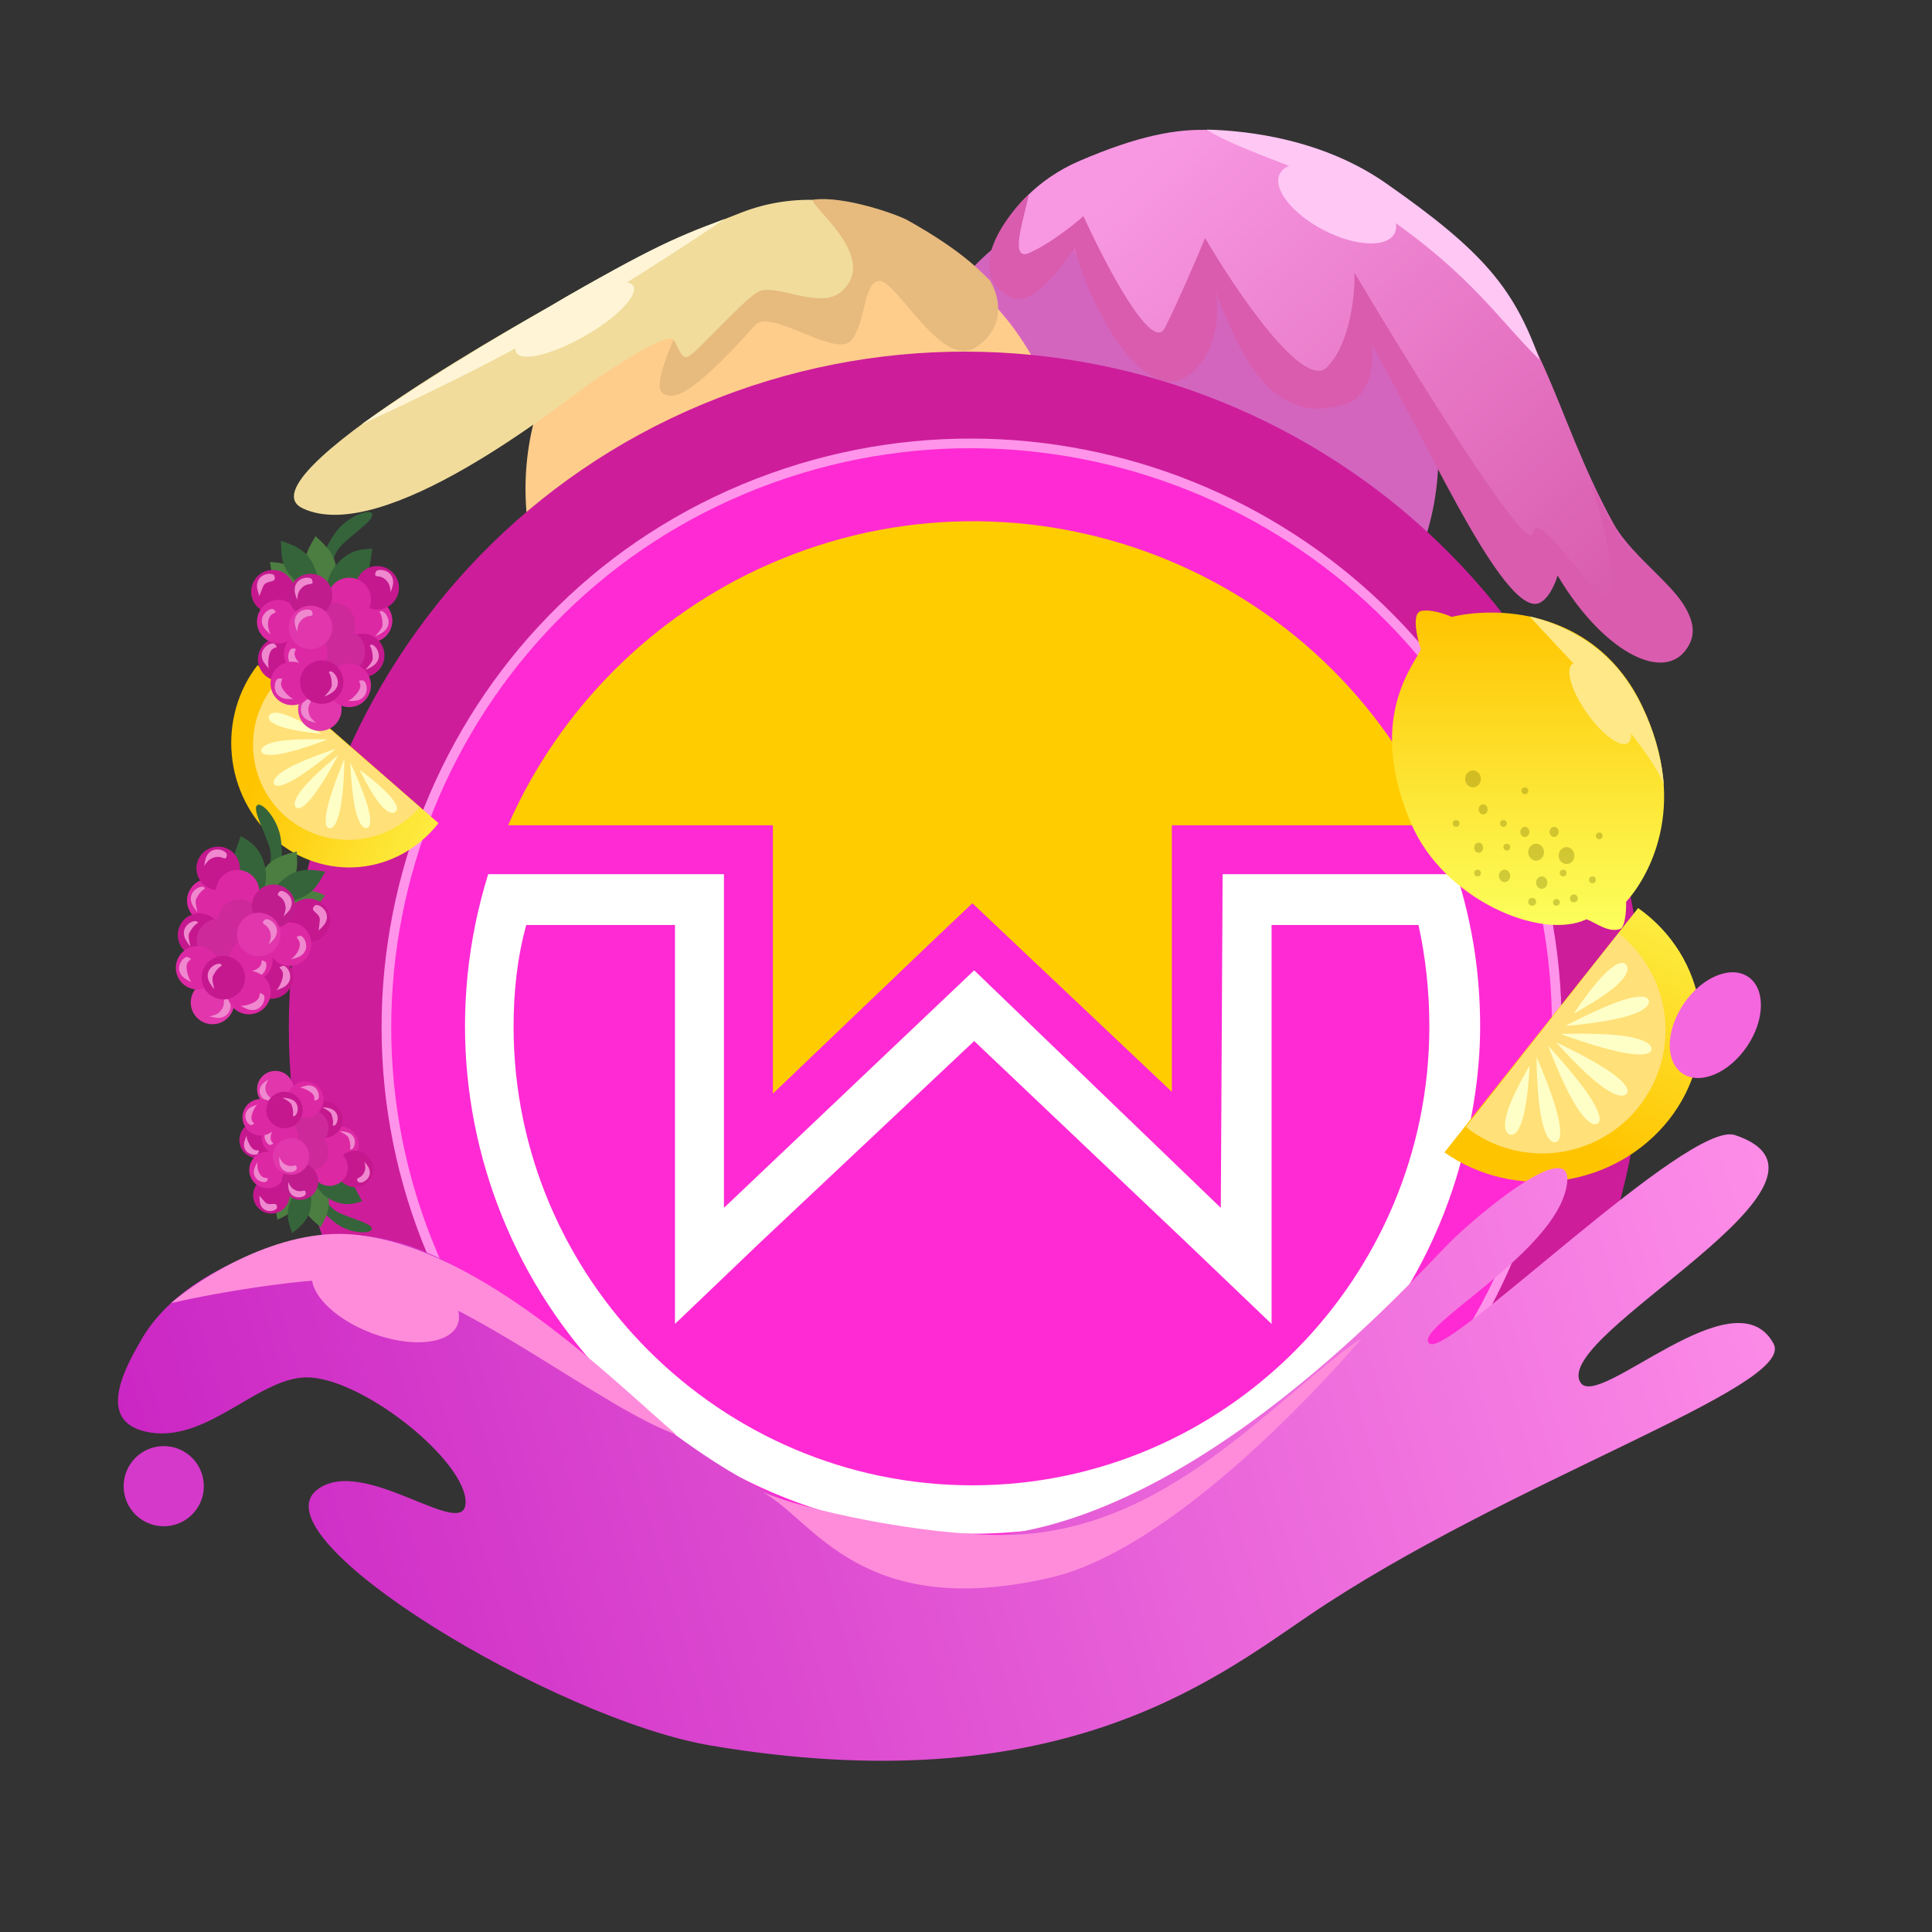 <svg width="2000" height="2000" viewBox="0 0 2000 2000" fill="none" xmlns="http://www.w3.org/2000/svg">
<rect x="0" y="0" width="2000" height="2000" fill="#333333" stroke="none"/>
<circle cx="1209" cy="471" r="280" fill="#D465BE"/>
<path d="M1117.87 166.404C1236.76 115.472 1279.91 133.633 1368.69 163.659C1425.13 182.746 1453.25 204.884 1498.75 243.297C1601.39 329.968 1605.41 423.771 1670 541.519C1697.44 591.55 1779.12 629.615 1739.2 670.211C1699.28 710.806 1611.61 593.346 1611.61 593.346C1611.61 593.346 1596.91 636.676 1564.68 603.237C1551.63 589.696 1464.38 430.828 1417.47 352.177C1422.3 365.432 1420.31 396.42 1373.74 414.326C1327.17 432.232 1275.48 343.203 1255.45 296.45C1261.81 319.263 1264.03 369.642 1222.03 388.656C1180.04 407.669 1129.9 305.967 1110.08 252.739C1093.61 267.033 1079.69 304.831 1046.6 301.64C1005.24 297.653 1028.18 204.824 1117.87 166.404Z" fill="url(#paint0_linear_7_2)"/>
<path d="M1065.17 261.946C1044.45 270.823 1060 226.202 1065.17 201C1044.04 220.266 995.331 282.286 1046.43 307.649C1069.22 318.959 1099.39 274.744 1112.49 257.636C1128.21 316.675 1181.67 418.082 1227.47 390.367C1256.38 372.874 1265.1 327.634 1257.7 301.428C1279.43 352.145 1309.64 444.822 1393.34 418.285C1422.01 409.193 1422.38 367.317 1419.63 355.936C1471.41 445.5 1549.54 623.392 1588.62 625.169C1600.64 625.716 1609.97 604.953 1612.44 595.807C1660.98 677.817 1727.64 710.251 1749.24 666.189C1766.28 631.431 1707.94 590.653 1690.99 574.929C1677.42 562.349 1655.75 518.508 1646.6 498.16C1657.54 532.638 1676.83 604.492 1666.47 616.083C1653.52 630.571 1593.11 522.355 1586.63 551.95C1581.44 575.626 1461.48 382.068 1402.15 282.33C1402.76 304.63 1397.94 355.394 1373.77 380.055C1349.59 404.716 1279.54 301.225 1247.54 246.397C1239.16 266.59 1219.07 313.509 1205.74 339.651C1192.42 365.793 1144.09 273.259 1121.6 223.725C1111.42 232.767 1085.89 253.07 1065.17 261.946Z" fill="#D95CAE"/>
<path d="M1434.57 189.577C1369.15 143.946 1291.46 135.152 1248.99 134.167C1282.05 155.81 1367.98 180.403 1403.35 202.955C1519.71 277.15 1546.35 326.055 1593.91 372.608C1567.43 298.908 1536.23 260.48 1434.57 189.577Z" fill="#FFC7F4"/>
<ellipse cx="1384.26" cy="210.711" rx="30.86" ry="66.921" transform="rotate(-62.492 1384.26 210.711)" fill="#FFC7F4"/>
<circle cx="824" cy="506" r="280" fill="#FFCD8B"/>
<path d="M313.38 526.244C246.476 494.703 570.178 316.853 570.178 316.853C570.178 316.853 658.499 261.553 768.447 219.642C878.394 177.732 984.016 248.789 1023.08 289.556C1032.49 303.692 1043.61 336.613 1012.86 355.206C974.413 378.446 933.381 279.606 908.016 290.459C883.96 300.752 900.303 343.801 876.397 351.968C852.49 360.136 807.99 324.954 782.03 334.291C756.069 343.628 728.416 400.16 699.09 405.974C669.764 411.787 691.293 379.136 697.71 355.768C703.174 335.866 639.555 376.629 609.47 397.832C579.385 419.035 397.01 565.67 313.38 526.244Z" fill="#F1DC9C"/>
<path d="M686.189 407.197C676.885 401.281 689.648 369.874 696.983 352.102C700.693 353.843 704.495 373.662 712.712 368.985C723.605 362.785 767.85 311.767 784.796 302.121C801.743 292.476 847.721 320.698 870.032 302.56C914.201 266.652 831.247 208.138 842.638 206.65C873.647 202.599 928.416 221.722 939.857 228.143C998.799 261.224 1016.35 282.508 1024.99 290.512C1039.89 316.702 1035.08 345.276 1007.86 360.767C974.327 379.856 928.462 291.739 910.947 290.83C893.433 289.921 896.725 336.319 880.426 353.074C864.127 369.83 797.259 319.163 781.88 336.416C711.754 415.083 695.779 413.297 686.189 407.197Z" fill="#E7BA7E"/>
<path d="M545.016 331.175C468.538 375.973 414.961 410.863 374.579 439.06C374.579 439.06 483.026 389.573 549.304 351.85C658.172 289.886 750.039 226.72 750.039 226.72C695.037 247.148 667.899 259.194 545.016 331.175Z" fill="#FFF5D6"/>
<ellipse cx="595" cy="330.601" rx="69.724" ry="20.09" transform="rotate(-29.647 595 330.601)" fill="#FFF5D6"/>
<path d="M1646.95 790.869C1495.83 436.07 1084.09 269.621 727.1 418.549C370.111 567.477 203.662 981.409 354.78 1336.21C505.898 1691.01 917.64 1859.65 1272.44 1708.53C1441.08 1638.44 1574.67 1504.85 1644.76 1336.21C1719.22 1163.19 1719.22 966.079 1646.95 790.869Z" fill="#CD1D9B"/>
<path d="M1565.01 827.981L1565 827.955L1564.98 827.929C1434.37 521.271 1078.53 377.439 770.017 506.142C461.448 634.871 317.601 992.631 448.211 1299.28C578.807 1605.9 934.64 1751.67 1241.32 1621.06C1387.07 1560.48 1502.53 1445.01 1563.11 1299.27C1627.47 1149.71 1627.45 979.365 1565.01 827.981Z" fill="#FF2AD4" stroke="#FF94EA" stroke-width="10"/>
<path d="M544.796 957.54H698.73V1250.39V1370.53L785.083 1287.94L1008.47 1077.68L1229.99 1287.94L1316.34 1370.53V1250.39V957.54H1468.4C1475.91 991.331 1479.66 1027 1479.66 1062.67C1479.66 1323.6 1267.53 1537.61 1006.6 1537.61C745.661 1537.61 531.655 1323.6 531.655 1062.67C531.655 1027 535.41 991.331 544.796 957.54ZM505.374 904.978C419.021 1182.81 572.955 1477.54 850.787 1563.89C1128.62 1650.24 1423.35 1494.43 1507.82 1218.48C1522.84 1167.79 1532.23 1115.23 1532.23 1062.67C1532.23 1010.1 1524.72 957.54 1507.82 904.978H1265.66L1263.78 1250.39L1008.47 1004.47L749.415 1250.39V904.978H505.374Z" fill="white"/>
<path d="M749.415 854.292H800.101V906.855V1132.12L970.93 968.804L1006.6 935.013L1042.27 968.804L1213.09 1130.25V904.978V854.292H1489.05C1372.66 587.724 1061.04 467.58 796.346 583.969C676.203 636.532 578.586 734.148 526.023 854.292H749.415Z" fill="#FFCC00"/>
<path d="M1470.85 632.598C1461.25 634.998 1466.85 660.265 1470.85 672.598C1457.85 695.931 1416.85 749.598 1460.85 852.598C1494.36 931.027 1595.35 974.098 1642.35 951.598C1651.69 954.931 1664.85 966.098 1677.35 961.598C1681.52 960.098 1683.69 945.931 1683.35 933.598C1703.35 911.598 1750.85 837.598 1699.85 730.598C1653.37 633.085 1554.19 626.598 1502.85 638.598C1496.19 635.598 1480.45 630.198 1470.85 632.598Z" fill="url(#paint1_linear_7_2)"/>
<ellipse cx="1524.85" cy="806.348" rx="8.167" ry="8.75" fill="#6A6606" fill-opacity="0.3"/>
<ellipse cx="1557.52" cy="906.681" rx="5.833" ry="6.417" fill="#6A6606" fill-opacity="0.3"/>
<circle cx="1586.1" cy="933.515" r="4.083" fill="#6A6606" fill-opacity="0.3"/>
<circle cx="1629.27" cy="930.015" r="4.083" fill="#6A6606" fill-opacity="0.3"/>
<ellipse cx="1596.02" cy="913.681" rx="5.833" ry="6.417" fill="#6A6606" fill-opacity="0.3"/>
<ellipse cx="1590.19" cy="882.181" rx="8.167" ry="8.75" fill="#6A6606" fill-opacity="0.3"/>
<ellipse cx="1621.69" cy="885.681" rx="8.167" ry="8.75" fill="#6A6606" fill-opacity="0.3"/>
<ellipse cx="1578.52" cy="861.181" rx="4.667" ry="5.25" fill="#6A6606" fill-opacity="0.3"/>
<ellipse cx="1608.85" cy="861.181" rx="4.667" ry="5.25" fill="#6A6606" fill-opacity="0.3"/>
<circle cx="1559.85" cy="876.931" r="3.5" fill="#6A6606" fill-opacity="0.3"/>
<circle cx="1611.18" cy="934.098" r="3.5" fill="#6A6606" fill-opacity="0.3"/>
<circle cx="1618.18" cy="903.765" r="3.5" fill="#6A6606" fill-opacity="0.3"/>
<circle cx="1556.35" cy="852.431" r="3.5" fill="#6A6606" fill-opacity="0.3"/>
<circle cx="1507.35" cy="852.431" r="3.5" fill="#6A6606" fill-opacity="0.3"/>
<circle cx="1529.52" cy="903.765" r="3.5" fill="#6A6606" fill-opacity="0.3"/>
<circle cx="1578.52" cy="818.598" r="3.5" fill="#6A6606" fill-opacity="0.3"/>
<circle cx="1655.52" cy="865.265" r="3.5" fill="#6A6606" fill-opacity="0.3"/>
<circle cx="1648.52" cy="910.765" r="3.5" fill="#6A6606" fill-opacity="0.3"/>
<ellipse cx="1530.69" cy="877.515" rx="4.667" ry="5.25" fill="#6A6606" fill-opacity="0.3"/>
<ellipse cx="1535.35" cy="837.848" rx="4.667" ry="5.25" fill="#6A6606" fill-opacity="0.3"/>
<path d="M1685.85 707.098C1656.02 662.346 1611.52 644.598 1583.35 638.098C1604.35 661.098 1647.64 705.587 1659.85 722.598C1673.85 742.098 1712.35 785.431 1722.35 812.098C1721.52 801.931 1716.85 753.598 1685.85 707.098Z" fill="#FFE887"/>
<ellipse cx="1656.56" cy="728.259" rx="17" ry="50" transform="rotate(-35.182 1656.56 728.259)" fill="#FFE887"/>
<path d="M1695.78 940.008C1730.73 964.7 1753.69 1001.7 1759.61 1042.88C1765.53 1084.05 1753.92 1126.03 1727.33 1159.56C1700.74 1193.1 1661.36 1215.46 1617.84 1221.71C1574.32 1227.96 1530.24 1217.61 1495.28 1192.91L1595.53 1066.46L1695.78 940.008Z" fill="url(#paint2_linear_7_2)"/>
<path d="M1675.54 966.139C1702.12 987.108 1719.29 1017.78 1723.26 1051.41C1727.23 1085.03 1717.68 1118.86 1696.72 1145.45C1675.75 1172.03 1645.07 1189.2 1611.45 1193.17C1577.82 1197.14 1543.99 1187.59 1517.41 1166.62L1596.47 1066.38L1675.54 966.139Z" fill="#FFE079"/>
<path d="M1583.46 1103.23C1583.46 1103.23 1582.11 1137.31 1576.54 1157C1570.97 1176.69 1564.6 1174.9 1563.3 1174.53C1562 1174.16 1554.49 1172.03 1560.06 1152.34C1565.62 1132.65 1583.46 1103.23 1583.46 1103.23Z" fill="#FEFFC7"/>
<path d="M1629.27 1049.14C1629.27 1049.14 1647.95 1020.59 1662.85 1006.56C1677.74 992.535 1682.29 997.351 1683.21 998.335C1684.14 999.319 1689.48 1005 1674.59 1019.03C1659.69 1033.06 1629.27 1049.14 1629.27 1049.14Z" fill="#FEFFC7"/>
<path d="M1590.64 1094.21C1590.64 1094.21 1607.37 1131.86 1612.89 1156.18C1618.42 1180.51 1611.96 1181.98 1610.64 1182.28C1609.32 1182.58 1601.71 1184.3 1596.19 1159.98C1590.66 1135.66 1590.64 1094.21 1590.64 1094.21Z" fill="#FEFFC7"/>
<path d="M1620.46 1062.09C1620.46 1062.09 1656.73 1042.55 1680.57 1035.2C1704.4 1027.84 1706.36 1034.17 1706.76 1035.46C1707.16 1036.75 1709.45 1044.21 1685.62 1051.56C1661.78 1058.92 1620.46 1062.09 1620.46 1062.09Z" fill="#FEFFC7"/>
<path d="M1602.56 1082.47C1602.56 1082.47 1632.27 1114.25 1646.45 1136.5C1660.63 1158.76 1655.05 1162.32 1653.91 1163.05C1652.77 1163.77 1646.18 1167.96 1632 1145.71C1617.83 1123.46 1602.56 1082.47 1602.56 1082.47Z" fill="#FEFFC7"/>
<path d="M1615.42 1070.35C1615.42 1070.35 1656.2 1085.5 1682.2 1090C1708.2 1094.5 1709.34 1087.98 1709.57 1086.64C1709.8 1085.31 1711.12 1077.62 1685.12 1073.12C1659.12 1068.63 1615.42 1070.35 1615.42 1070.35Z" fill="#FEFFC7"/>
<path d="M1610.9 1079C1610.9 1079 1648.33 1096.24 1668.53 1110.86C1688.74 1125.48 1684.86 1130.85 1684.07 1131.95C1683.28 1133.04 1678.69 1139.36 1658.49 1124.74C1638.29 1110.12 1610.9 1079 1610.9 1079Z" fill="#FEFFC7"/>
<path d="M453.915 852.143C433.62 878.136 404.293 894.444 372.384 897.479C340.476 900.514 308.599 890.028 283.768 868.328C258.937 846.627 243.185 815.49 239.977 781.766C236.769 748.041 246.368 714.493 266.663 688.5L360.289 770.321L453.915 852.143Z" fill="url(#paint3_linear_7_2)"/>
<path d="M434.551 835.601C417.43 855.289 393.19 867.371 367.163 869.187C341.135 871.003 315.452 862.405 295.764 845.285C276.076 828.165 263.995 803.925 262.178 777.897C260.362 751.87 268.96 726.187 286.08 706.498L360.315 771.05L434.551 835.601Z" fill="#FFE079"/>
<path d="M332.438 759.672C332.438 759.672 306.254 757.375 291.305 752.365C276.356 747.354 277.972 742.514 278.303 741.527C278.634 740.539 280.55 734.84 295.499 739.851C310.448 744.862 332.438 759.672 332.438 759.672Z" fill="#FEFFC7"/>
<path d="M372.377 796.932C372.377 796.932 393.657 812.36 403.905 824.342C414.152 836.324 410.278 839.645 409.487 840.322C408.695 840.999 404.122 844.902 393.875 832.921C383.627 820.939 372.377 796.932 372.377 796.932Z" fill="#FEFFC7"/>
<path d="M339.115 765.532C339.115 765.532 309.514 777.019 290.592 780.373C271.669 783.728 270.772 778.705 270.59 777.679C270.408 776.654 269.366 770.732 288.288 767.378C307.211 764.023 339.115 765.532 339.115 765.532Z" fill="#FEFFC7"/>
<path d="M362.733 789.667C362.733 789.667 376.433 818.31 381.214 836.923C385.995 855.537 381.055 856.813 380.046 857.072C379.037 857.331 373.212 858.82 368.431 840.207C363.65 821.593 362.733 789.667 362.733 789.667Z" fill="#FEFFC7"/>
<path d="M347.71 775.145C347.71 775.145 322.151 796.836 304.501 806.928C286.852 817.019 284.313 812.593 283.796 811.689C283.279 810.785 280.301 805.561 297.95 795.47C315.6 785.379 347.71 775.145 347.71 775.145Z" fill="#FEFFC7"/>
<path d="M356.558 785.487C356.558 785.487 343.394 816.317 338.972 836.161C334.551 856.005 339.529 857.122 340.546 857.348C341.562 857.575 347.433 858.875 351.854 839.031C356.276 819.187 356.558 785.487 356.558 785.487Z" fill="#FEFFC7"/>
<path d="M350.07 781.689C350.07 781.689 335.42 809.858 323.421 824.869C311.422 839.881 307.432 836.7 306.618 836.05C305.805 835.4 301.112 831.64 313.111 816.629C325.11 801.617 350.07 781.689 350.07 781.689Z" fill="#FEFFC7"/>
<circle cx="383.5" cy="642.5" r="22.5" fill="#DD28A4"/>
<circle cx="383.5" cy="642.5" r="22.5" fill="#DD28A4"/>
<path d="M397.907 653.288C395.44 655.492 388.637 659 388.637 658.216C388.637 658.216 396 650.798 396 647C396 633.296 391 633.889 393.976 632.667C397.9 631.055 408.129 644.16 397.907 653.288Z" fill="#EF88CF"/>
<path d="M349.5 548.5C336.601 564.203 327.833 589.833 328 603.5H336.5C340.333 594.333 343.327 579.378 349.5 569.5C357 557.5 389.5 538.5 385 531.5C381.786 526.5 361 534.5 349.5 548.5Z" fill="#35643A"/>
<path d="M317.5 593C323 611.5 334.833 617.333 339.5 620C345.167 613.833 349.1 595 347.5 585C345.26 571 332.833 560.833 326.5 555C323.167 562.667 312 574.5 317.5 593Z" fill="#4D7E41"/>
<path d="M290.431 605.121C300.893 612.403 309.404 610.537 312.911 609.99C313.294 604.473 307.564 593.132 302.618 588.631C295.693 582.329 285.09 582.202 279.418 581.801C280.857 587.132 279.97 597.84 290.431 605.121Z" fill="#4D7E41"/>
<path d="M301.624 597.038C314.406 611.214 326.075 611.66 330.847 612.16C332.259 604.446 326.455 586.217 320.584 578.007C312.365 566.513 298.228 562.47 290.719 559.832C291.771 567.943 288.841 582.862 301.624 597.038Z" fill="#35643A"/>
<path d="M351.027 581.463C337.484 595.263 338.159 608.67 338.104 614.132C346.292 616.258 364.747 610.758 372.74 604.531C383.93 595.812 383.482 576.475 385.5 568C377.139 568.686 364.57 567.664 351.027 581.463Z" fill="#35643A"/>
<circle cx="390.5" cy="608.5" r="22.5" fill="#C5188F"/>
<path d="M406.999 602.803C406.999 606.112 404.5 613 404.5 613C404.5 613 404 606.5 402 603.5C394.398 592.098 386 600.5 389 592C390.412 588 406.999 589.099 406.999 602.803Z" fill="#EF88CF"/>
<circle cx="375.5" cy="678.5" r="22.5" transform="rotate(57.189 375.5 678.5)" fill="#C5188F"/>
<path d="M387.754 688.128C385.286 690.332 378.483 693.84 378.483 693.056C378.483 693.056 385.846 685.638 385.846 681.84C385.847 668.136 380.846 668.729 383.823 667.507C387.746 665.896 397.975 679 387.754 688.128Z" fill="#EF88CF"/>
<circle cx="22.5" cy="22.5" r="22.5" transform="matrix(-1 0 0 1 305 590)" fill="#C5188F"/>
<path d="M266.001 606.803C266.001 610.112 268.5 617 268.5 617C268.5 617 271.468 608.957 272.5 606.803C276 599.5 287 604.5 284 596C282.588 592 266.001 593.099 266.001 606.803Z" fill="#EF88CF"/>
<circle cx="22.5" cy="22.5" r="22.5" transform="matrix(-0.92 0.391 0.391 0.92 301.416 652.996)" fill="#C5188F"/>
<path d="M272.086 683.705C273.379 686.751 278.372 692.114 278.372 692.114C278.372 692.114 276.837 687.635 278.372 679.5C280.913 666.033 290.515 673.378 284.432 666.726C281.569 663.596 266.73 671.091 272.086 683.705Z" fill="#EF88CF"/>
<circle cx="361.5" cy="620.5" r="22.5" fill="#DD28A4"/>
<circle cx="345.5" cy="646.5" r="22.5" fill="#CD299A"/>
<circle cx="355.5" cy="674.5" r="22.5" fill="#CD299A"/>
<circle cx="288.5" cy="643.5" r="22.5" fill="#DD28A4"/>
<path d="M272.862 649.192C274.492 652.071 280.059 656.835 280.059 656.835C280.059 656.835 276.895 650.421 277.5 644.5C278.892 630.867 290.004 636.845 283.207 630.925C280.008 628.139 266.113 637.265 272.862 649.192Z" fill="#EF88CF"/>
<circle cx="316.5" cy="676.5" r="22.5" fill="#DD28A4"/>
<path d="M307.195 691.849C310.34 692.878 317.663 692.644 317.663 692.644C317.663 692.644 313.28 690.855 308.162 684.348C299.688 673.577 311.536 671.174 302.524 671.382C298.284 671.48 294.17 687.587 307.195 691.849Z" fill="#EF88CF"/>
<circle cx="22.5" cy="22.5" r="22.5" transform="matrix(-0.545 0.839 0.839 0.545 324.506 703)" fill="#E136AC"/>
<path d="M317.384 744.875C320.159 746.677 327.297 748.332 327.297 748.332C327.297 748.332 322.118 744.373 320.691 741.061C315.268 728.476 326.888 726.009 318.125 723.896C314.002 722.901 305.89 737.412 317.384 744.875Z" fill="#EF88CF"/>
<circle cx="302.5" cy="707.5" r="22.5" fill="#DD28A4"/>
<path d="M293.195 722.849C296.34 723.878 303.663 723.644 303.663 723.644C303.663 723.644 299.28 721.855 294.162 715.348C285.688 704.577 297.536 702.174 288.524 702.382C284.284 702.48 280.17 718.587 293.195 722.849Z" fill="#EF88CF"/>
<circle cx="22.5" cy="22.5" r="22.5" transform="matrix(-1 0 0 1 384 687)" fill="#DD28A4"/>
<path d="M370.805 724.849C367.66 725.878 360.337 725.644 360.337 725.644C360.337 725.644 364.72 723.855 369.838 717.348C378.312 706.577 366.464 704.174 375.476 704.382C379.716 704.48 383.83 720.587 370.805 724.849Z" fill="#EF88CF"/>
<circle cx="333.103" cy="706.102" r="22.5" transform="rotate(57.189 333.103 706.102)" fill="#C5188F"/>
<path d="M345.356 715.731C342.888 717.935 336.086 721.443 336.086 720.658C336.086 720.658 343.449 713.241 343.449 709.443C343.449 695.739 338.448 696.332 341.425 695.109C345.349 693.498 355.578 706.603 345.356 715.731Z" fill="#EF88CF"/>
<circle cx="321.5" cy="616.5" r="22.5" fill="#C01C8D"/>
<path d="M305 610.831C305 614.14 307.5 621.028 307.5 621.028C307.5 621.028 308 614.528 310 611.528C317.602 600.125 326 608.528 323 600.028C321.588 596.028 305 597.127 305 610.831Z" fill="#EF88CF"/>
<circle cx="22.5" cy="22.5" r="22.5" transform="matrix(-1 0 0 1 344 627)" fill="#E136AC"/>
<path d="M305 643.831C305 647.14 307.5 654.028 307.5 654.028C307.5 654.028 308 647.528 310 644.528C317.602 633.125 326 641.528 323 633.028C321.588 629.028 305 630.127 305 643.831Z" fill="#EF88CF"/>
<circle cx="22.5" cy="22.5" r="22.5" transform="matrix(-0.885 -0.465 -0.465 0.885 246.605 922.856)" fill="#DD28A4"/>
<circle cx="22.5" cy="22.5" r="22.5" transform="matrix(-0.885 -0.465 -0.465 0.885 246.605 922.856)" fill="#DD28A4"/>
<path d="M198.448 935.151C199.607 938.25 203.996 944.52 204.361 943.826C204.361 943.826 201.295 933.834 203.062 930.472C209.437 918.341 213.588 921.193 211.521 918.726C208.798 915.474 193.646 922.315 198.448 935.151Z" fill="#EF88CF"/>
<path d="M290.049 864.916C294.161 884.817 289.998 911.583 283.492 923.603L275.968 919.649C276.84 909.751 281.148 895.12 280.279 883.504C279.223 869.393 259.294 837.454 266.534 833.351C271.706 830.421 286.383 847.173 290.049 864.916Z" fill="#35643A"/>
<path d="M297.672 919.194C284.196 933.011 271.008 932.669 265.636 932.858C263.489 924.763 268.77 906.263 274.838 898.155C283.335 886.805 299.064 883.587 307.384 881.37C306.768 889.707 311.148 905.377 297.672 919.194Z" fill="#4D7E41"/>
<path d="M315.993 942.517C303.345 944.095 296.68 938.484 293.83 936.369C296.057 931.306 306.406 923.934 312.878 922.25C321.94 919.893 331.384 924.714 336.592 926.998C332.838 931.047 328.641 940.939 315.993 942.517Z" fill="#4D7E41"/>
<path d="M309.847 930.155C291.937 936.756 281.4 931.722 276.943 929.945C279.282 922.46 292.901 909.023 301.917 904.487C314.54 898.137 328.936 901.135 336.809 902.294C332.104 908.984 327.757 923.553 309.847 930.155Z" fill="#35643A"/>
<path d="M273.361 893.384C278.929 911.899 272.094 923.453 269.601 928.314C261.365 926.387 247.588 912.932 243.41 903.701C237.561 890.777 246.954 873.869 249.11 865.428C256.192 869.925 267.793 874.868 273.361 893.384Z" fill="#35643A"/>
<circle cx="22.5" cy="22.5" r="22.5" transform="matrix(-0.885 -0.465 -0.465 0.885 256.227 889.503)" fill="#C5188F"/>
<path d="M213.887 886.233C212.348 889.162 211.356 896.422 211.356 896.422C211.356 896.422 214.822 890.901 217.989 889.176C230.023 882.619 233.547 893.964 234.846 885.044C235.457 880.846 220.263 874.102 213.887 886.233Z" fill="#EF88CF"/>
<circle cx="22.5" cy="22.5" r="22.5" transform="matrix(-0.871 0.492 0.492 0.871 215.076 937.236)" fill="#C5188F"/>
<path d="M191.227 970.715C192.386 973.814 196.775 980.084 197.14 979.39C197.14 979.39 194.074 969.398 195.84 966.036C202.216 953.905 206.366 956.757 204.3 954.29C201.577 951.038 186.425 957.879 191.227 970.715Z" fill="#EF88CF"/>
<circle cx="319.581" cy="952.738" r="22.5" transform="rotate(27.726 319.581 952.738)" fill="#C5188F"/>
<path d="M336.836 955.372C335.297 958.301 329.88 963.235 329.88 963.235C329.88 963.235 330.995 954.735 331.083 952.348C331.383 944.255 319.32 943.563 325.93 937.435C329.04 934.551 343.212 943.241 336.836 955.372Z" fill="#EF88CF"/>
<circle cx="280.818" cy="1011.44" r="22.5" transform="rotate(50.733 280.818 1011.44)" fill="#C5188F"/>
<path d="M295.671 1020.61C293.11 1022.71 286.195 1025.13 286.195 1025.13C286.195 1025.13 289.637 1021.88 292.064 1013.97C296.08 1000.86 284.163 1002.9 292.643 999.84C296.633 998.401 306.281 1011.94 295.671 1020.61Z" fill="#EF88CF"/>
<circle cx="22.5" cy="22.5" r="22.5" transform="matrix(-0.885 -0.465 -0.465 0.885 276.314 913.617)" fill="#DD28A4"/>
<circle cx="22.5" cy="22.5" r="22.5" transform="matrix(-0.885 -0.465 -0.465 0.885 278.381 944.076)" fill="#CD299A"/>
<circle cx="22.5" cy="22.5" r="22.5" transform="matrix(-0.885 -0.465 -0.465 0.885 256.502 964.208)" fill="#CD299A"/>
<circle cx="22.5" cy="22.5" r="22.5" transform="matrix(-0.885 -0.465 -0.465 0.885 330.232 967.939)" fill="#DD28A4"/>
<path d="M311.041 989.701C308.259 991.492 301.115 993.119 301.115 993.119C301.115 993.119 306.9 988.913 309.119 983.391C314.23 970.675 301.612 970.797 310.383 968.719C314.51 967.741 322.565 982.284 311.041 989.701Z" fill="#EF88CF"/>
<circle cx="22.5" cy="22.5" r="22.5" transform="matrix(-0.885 -0.465 -0.465 0.885 290.094 984.123)" fill="#DD28A4"/>
<path d="M260.805 1011.49C257.543 1010.94 251.168 1007.32 251.168 1007.32C251.168 1007.32 255.881 1007.78 263.439 1004.4C275.95 998.806 266.581 991.167 274.461 995.544C278.169 997.604 274.317 1013.78 260.805 1011.49Z" fill="#EF88CF"/>
<circle cx="219.955" cy="1037.78" r="22.5" transform="rotate(84.729 219.955 1037.78)" fill="#E136AC"/>
<path d="M227.116 1053.69C223.822 1053.99 216.733 1052.13 216.733 1052.13C216.733 1052.13 223.16 1051.04 225.963 1048.77C236.619 1040.15 227.481 1032.56 236.22 1034.77C240.333 1035.81 240.762 1052.43 227.116 1053.69Z" fill="#EF88CF"/>
<circle cx="22.5" cy="22.5" r="22.5" transform="matrix(-0.885 -0.465 -0.465 0.885 288.064 1018.08)" fill="#DD28A4"/>
<path d="M258.775 1045.44C255.513 1044.89 249.139 1041.28 249.139 1041.28C249.139 1041.28 253.851 1041.73 261.409 1038.35C273.92 1032.76 264.551 1025.12 272.431 1029.5C276.139 1031.56 272.287 1047.73 258.775 1045.44Z" fill="#EF88CF"/>
<circle cx="204.523" cy="1001.85" r="22.5" transform="rotate(27.726 204.523 1001.85)" fill="#DD28A4"/>
<path d="M189.146 1011.1C191.45 1013.48 198.042 1016.68 198.042 1016.68C198.042 1016.68 194.994 1013.06 193.491 1004.91C191.001 991.439 202.607 994.823 194.533 990.815C190.734 988.929 179.599 1001.27 189.146 1011.1Z" fill="#EF88CF"/>
<circle cx="22.5" cy="22.5" r="22.5" transform="matrix(-0.871 0.492 0.492 0.871 239.764 981.394)" fill="#C5188F"/>
<path d="M215.915 1014.87C217.074 1017.97 221.463 1024.24 221.828 1023.55C221.828 1023.55 218.762 1013.56 220.528 1010.19C226.904 998.064 231.054 1000.92 228.988 998.449C226.265 995.197 211.113 1002.04 215.915 1014.87Z" fill="#EF88CF"/>
<circle cx="22.5" cy="22.5" r="22.5" transform="matrix(-0.885 -0.465 -0.465 0.885 313.583 928.686)" fill="#C01C8D"/>
<path d="M300.441 940.793C298.902 943.722 293.485 948.656 293.485 948.656C293.485 948.656 296.066 942.67 295.691 939.084C294.267 925.454 282.924 928.984 289.534 922.856C292.645 919.972 306.817 928.662 300.441 940.793Z" fill="#EF88CF"/>
<circle cx="267.845" cy="967.346" r="22.5" transform="rotate(27.726 267.845 967.346)" fill="#E136AC"/>
<path d="M285.087 970.004C283.548 972.933 278.131 977.867 278.131 977.867C278.131 977.867 280.713 971.881 280.338 968.295C278.913 954.665 267.571 958.195 274.181 952.067C277.291 949.183 291.463 957.873 285.087 970.004Z" fill="#EF88CF"/>
<circle cx="18.895" cy="18.895" r="18.895" transform="matrix(0.942 -0.336 -0.336 -0.942 340.889 1209.29)" fill="#DD28A4"/>
<circle cx="18.895" cy="18.895" r="18.895" transform="matrix(0.942 -0.336 -0.336 -0.942 340.889 1209.29)" fill="#DD28A4"/>
<path d="M360.682 1172.54C358.108 1171.5 351.738 1170.64 351.959 1171.26C351.959 1171.26 359.876 1175.05 360.949 1178.06C364.818 1188.89 360.695 1189.84 363.395 1189.96C366.953 1190.13 371.343 1176.88 360.682 1172.54Z" fill="#EF88CF"/>
<path d="M351.979 1269.09C337.345 1260.31 323.174 1242.51 319.448 1231.66L326.17 1229.26C331.79 1235.42 338.379 1246.41 346.051 1252.48C355.37 1259.85 386.438 1265.7 384.855 1272.51C383.725 1277.37 365.027 1276.91 351.979 1269.09Z" fill="#35643A"/>
<path d="M314.108 1242.93C313.235 1226.74 320.947 1218.79 323.885 1215.36C330.108 1218.64 338.536 1232.42 340.093 1240.78C342.274 1252.49 335.316 1264.04 331.954 1270.44C327.153 1265.32 314.981 1259.11 314.108 1242.93Z" fill="#4D7E41"/>
<path d="M289.277 1240.98C295.496 1232.27 302.753 1231.34 305.682 1230.78C307.543 1235.04 306.212 1245.63 303.571 1250.58C299.873 1257.52 291.523 1260.62 287.15 1262.53C286.784 1257.91 283.059 1249.69 289.277 1240.98Z" fill="#4D7E41"/>
<path d="M300.411 1244.21C306.519 1229.39 315.621 1225.75 319.255 1224C322.549 1229.71 323.105 1245.76 320.78 1253.91C317.524 1265.32 307.484 1272.51 302.29 1276.72C300.833 1270.01 294.303 1259.03 300.411 1244.21Z" fill="#35643A"/>
<path d="M343.881 1242.58C329.275 1235.49 326.024 1224.7 324.438 1220.39C330.313 1216.4 346.462 1215.54 354.542 1218.21C365.853 1221.95 370.958 1237.37 374.947 1243.5C368.141 1245.32 358.488 1249.67 343.881 1242.58Z" fill="#35643A"/>
<circle cx="18.895" cy="18.895" r="18.895" transform="matrix(0.942 -0.336 -0.336 -0.942 356.024 1234.2)" fill="#C5188F"/>
<path d="M382.125 1209.91C381.191 1207.29 377.27 1202.55 377.27 1202.55C377.27 1202.55 378.709 1207.83 377.974 1210.77C375.181 1221.93 366.167 1217.66 370.939 1223.53C373.185 1226.3 385.994 1220.74 382.125 1209.91Z" fill="#EF88CF"/>
<circle cx="18.895" cy="18.895" r="18.895" transform="matrix(0.228 -0.974 -0.974 -0.228 349.937 1181.63)" fill="#C5188F"/>
<path d="M342.815 1147.86C340.241 1146.81 333.871 1145.95 334.092 1146.58C334.092 1146.58 342.01 1150.36 343.082 1153.37C346.951 1164.21 342.829 1165.15 345.528 1165.27C349.086 1165.44 353.477 1152.19 342.815 1147.86Z" fill="#EF88CF"/>
<circle cx="280.922" cy="1237.38" r="18.895" transform="rotate(160.356 280.922 1237.38)" fill="#C5188F"/>
<path d="M269.481 1246.55C268.547 1243.93 268.579 1237.78 268.579 1237.78C268.579 1237.78 273.197 1243.3 274.621 1244.71C279.451 1249.5 286.739 1242.44 286.766 1250.01C286.779 1253.57 273.35 1257.39 269.481 1246.55Z" fill="#EF88CF"/>
<circle cx="266.696" cy="1180.05" r="18.895" transform="rotate(-176.637 266.696 1180.05)" fill="#C5188F"/>
<path d="M252.583 1184.01C252.746 1181.23 255.181 1175.58 255.181 1175.58C255.181 1175.58 255.231 1179.56 258.742 1185.56C264.553 1195.49 270.074 1186.97 267.14 1193.95C265.76 1197.23 251.908 1195.5 252.583 1184.01Z" fill="#EF88CF"/>
<circle cx="18.895" cy="18.895" r="18.895" transform="matrix(0.942 -0.336 -0.336 -0.942 329.701 1232.9)" fill="#DD28A4"/>
<circle cx="18.895" cy="18.895" r="18.895" transform="matrix(0.942 -0.336 -0.336 -0.942 309.706 1216.85)" fill="#CD299A"/>
<circle cx="18.895" cy="18.895" r="18.895" transform="matrix(0.942 -0.336 -0.336 -0.942 309.71 1191.89)" fill="#CD299A"/>
<circle cx="18.895" cy="18.895" r="18.895" transform="matrix(0.942 -0.336 -0.336 -0.942 265.472 1235.32)" fill="#DD28A4"/>
<path d="M262.941 1211.09C263.417 1208.35 266.475 1203.01 266.475 1203.01C266.475 1203.01 265.783 1208.97 267.933 1213.49C272.883 1223.88 279.984 1216.01 276.279 1222.61C274.536 1225.72 260.97 1222.42 262.941 1211.09Z" fill="#EF88CF"/>
<circle cx="18.895" cy="18.895" r="18.895" transform="matrix(0.942 -0.336 -0.336 -0.942 278.301 1201.32)" fill="#DD28A4"/>
<path d="M278.052 1167.66C280.249 1165.95 286.107 1164.07 286.107 1164.07C286.107 1164.07 283.146 1166.72 280.934 1173.32C277.274 1184.23 287.322 1182.78 280.136 1185.16C276.755 1186.28 268.954 1174.7 278.052 1167.66Z" fill="#EF88CF"/>
<circle cx="285.042" cy="1127.46" r="18.895" transform="rotate(-142.641 285.042 1127.46)" fill="#E136AC"/>
<path d="M271.14 1122.84C272.826 1120.63 278.004 1117.31 278.004 1117.31C278.004 1117.31 275.026 1121.9 274.832 1124.92C274.096 1136.41 283.983 1135.08 277.649 1139.22C274.668 1141.17 264.156 1131.99 271.14 1122.84Z" fill="#EF88CF"/>
<circle cx="18.895" cy="18.895" r="18.895" transform="matrix(0.942 -0.336 -0.336 -0.942 258.477 1180.75)" fill="#DD28A4"/>
<path d="M258.228 1147.09C260.424 1145.39 266.282 1143.51 266.282 1143.51C266.282 1143.51 263.321 1146.16 261.109 1152.75C257.449 1163.66 267.497 1162.22 260.311 1164.6C256.93 1165.72 249.129 1154.14 258.228 1147.09Z" fill="#EF88CF"/>
<circle cx="316.018" cy="1138.36" r="18.895" transform="rotate(160.356 316.018 1138.36)" fill="#DD28A4"/>
<path d="M319.043 1123.6C316.266 1123.67 310.54 1125.92 310.54 1125.92C310.54 1125.92 314.511 1126.1 320.397 1129.8C330.139 1135.93 321.447 1141.17 328.515 1138.47C331.842 1137.19 330.548 1123.29 319.043 1123.6Z" fill="#EF88CF"/>
<circle cx="18.895" cy="18.895" r="18.895" transform="matrix(0.228 -0.974 -0.974 -0.228 308.612 1171.77)" fill="#C5188F"/>
<path d="M301.491 1137.99C298.917 1136.95 292.546 1136.09 292.768 1136.71C292.768 1136.71 300.685 1140.5 301.757 1143.51C305.626 1154.34 301.504 1155.29 304.203 1155.41C307.761 1155.58 312.152 1142.33 301.491 1137.99Z" fill="#EF88CF"/>
<circle cx="18.895" cy="18.895" r="18.895" transform="matrix(0.942 -0.336 -0.336 -0.942 299.194 1247.36)" fill="#C01C8D"/>
<path d="M299.188 1232.35C298.254 1229.74 298.286 1223.58 298.286 1223.58C298.286 1223.58 300.517 1228.58 302.945 1230.39C312.177 1237.26 316.447 1228.25 316.474 1235.81C316.486 1239.38 303.057 1243.19 299.188 1232.35Z" fill="#EF88CF"/>
<circle cx="301.321" cy="1197.11" r="18.895" transform="rotate(160.356 301.321 1197.11)" fill="#E136AC"/>
<path d="M289.872 1206.25C288.938 1203.64 288.97 1197.48 288.97 1197.48C288.97 1197.48 291.201 1202.48 293.63 1204.29C302.861 1211.16 307.131 1202.15 307.158 1209.71C307.17 1213.28 293.741 1217.09 289.872 1206.25Z" fill="#EF88CF"/>
<circle cx="169.5" cy="1538.5" r="41.5" fill="#D539CA"/>
<path d="M296 1287C222.182 1308.43 171.167 1343.83 146.5 1386.5C130.313 1414.5 96.393 1473.79 156 1483C217.5 1492.5 270.732 1422.06 322 1426C380.5 1430.5 482 1513 482 1555C482 1597 376.219 1505.57 328.5 1542C263 1592 574 1779.7 736 1807C1092 1867 1254 1741 1354 1673C1560.44 1532.62 1860.07 1435.53 1836 1391C1796 1317 1654 1461 1636 1431C1606.14 1381.24 1935.99 1221.66 1796 1175C1748 1159 1500 1405 1480 1391C1460 1377 1600 1303 1620 1235C1640 1167 1536 1251 1500 1287C1464 1323 1236.57 1579.45 1012 1591C662 1609 544 1215 296 1287Z" fill="url(#paint4_linear_7_2)"/>
<ellipse cx="1775.71" cy="1061.24" rx="39.5" ry="60.5" transform="rotate(34.274 1775.71 1061.24)" fill="#F567DE"/>
<path d="M366 1278C289.2 1270.8 208 1322.33 177 1349C220.667 1338.67 343.405 1316.8 394 1326C482 1342 626 1459 700 1485C636.667 1431 498 1290.37 366 1278Z" fill="#FF8CDB"/>
<ellipse cx="398.969" cy="1342.66" rx="80" ry="40" transform="rotate(20.664 398.969 1342.66)" fill="#FF8CDB"/>
<path d="M1038 1589C950 1589 831.333 1562.33 790 1545C842 1573 890.96 1678.74 1088 1633C1200 1607 1340.67 1465.67 1410 1385C1318 1447 1206.89 1589 1038 1589Z" fill="#FF8CDB"/>
<defs>
<linearGradient id="paint0_linear_7_2" x1="1239.4" y1="114.338" x2="1692" y2="603" gradientUnits="userSpaceOnUse">
<stop stop-color="#F898E3"/>
<stop offset="1" stop-color="#D95CAE"/>
</linearGradient>
<linearGradient id="paint1_linear_7_2" x1="1581.85" y1="632" x2="1581.85" y2="962.652" gradientUnits="userSpaceOnUse">
<stop stop-color="#FFC400"/>
<stop offset="1" stop-color="#FCFF5D"/>
</linearGradient>
<linearGradient id="paint2_linear_7_2" x1="1596.62" y1="1162.77" x2="1700.16" y2="950.619" gradientUnits="userSpaceOnUse">
<stop stop-color="#FFC400"/>
<stop offset="1" stop-color="#FDEB3E"/>
</linearGradient>
<linearGradient id="paint3_linear_7_2" x1="286.124" y1="767.606" x2="445.586" y2="855.125" gradientUnits="userSpaceOnUse">
<stop stop-color="#FFC400"/>
<stop offset="1" stop-color="#FDEB3E"/>
</linearGradient>
<linearGradient id="paint4_linear_7_2" x1="1880" y1="1101" x2="126.001" y2="1601" gradientUnits="userSpaceOnUse">
<stop stop-color="#FF91E9"/>
<stop offset="1" stop-color="#CA24C3"/>
</linearGradient>
</defs>
</svg>
